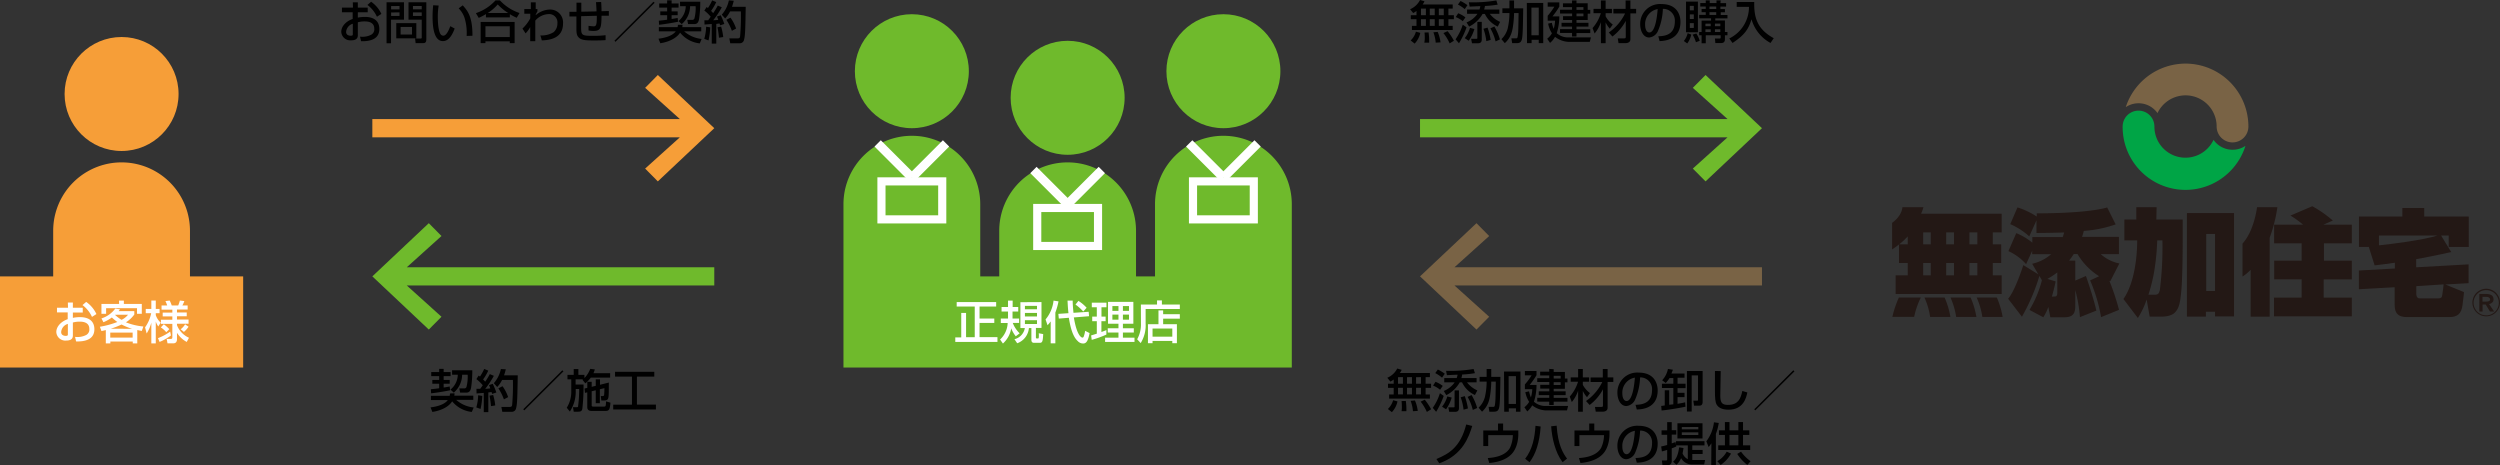<svg xmlns="http://www.w3.org/2000/svg" width="658" height="122.39" viewBox="0 0 658 122.39"><rect x="0" y="0" width="658" height="122.39" fill="#333333" stroke="none"/><defs><style>.cls-1,.cls-7,.cls-8{fill:none;}.cls-2{fill:#00a546;}.cls-3{fill:#796345;}.cls-4{fill:#231815;}.cls-5{fill:#f69e38;}.cls-6{fill:#6fba2c;}.cls-7,.cls-8{stroke:#fff;stroke-miterlimit:10;}.cls-7{stroke-width:2.14px;}.cls-8{stroke-width:2.34px;}.cls-9{fill:#fff;}</style></defs><title>fig_system</title><g id="レイヤー_2" data-name="レイヤー 2"><g id="レイヤー_1-2" data-name="レイヤー 1"><path class="cls-1" d="M578.74,18.66a4.14,4.14,0,0,0-1.25-1.25C577.93,17.81,578.34,18.22,578.74,18.66Z"/><path class="cls-2" d="M587.6,39.41a6.1,6.1,0,0,1-5-2.59,8.17,8.17,0,0,1-15.56-3.52,4.18,4.18,0,0,0-8.36,0A16.54,16.54,0,0,0,591,38.39,6,6,0,0,1,587.6,39.41Z"/><path class="cls-3" d="M575.23,16.74A16.57,16.57,0,0,0,559.5,28.2a6.08,6.08,0,0,1,8.35,1.57,8.18,8.18,0,0,1,15.57,3.53,4.18,4.18,0,1,0,8.36,0A16.57,16.57,0,0,0,575.23,16.74Z"/><path class="cls-4" d="M654.25,79.39h-.86V78.14h1c.62,0,.95.21,1,.64S655,79.39,654.25,79.39Zm.88.66c.78-.21,1.17-.63,1.17-1.25,0-1-.68-1.43-2-1.43h-1.74V82h.85V80.16h.83L655.36,82h1.1Z"/><path class="cls-4" d="M650.74,79.63A3.63,3.63,0,1,0,654.37,76,3.64,3.64,0,0,0,650.74,79.63Zm.31,0A3.32,3.32,0,1,1,654.37,83,3.32,3.32,0,0,1,651.05,79.63Z"/><path class="cls-4" d="M555.43,74l2.39-4.66a10.37,10.37,0,0,1-4.9-2.45h4.78V62.35H548c.17-.51.32-1,.46-1.58a31.84,31.84,0,0,0,8.38-1.71l-2.23-4.46s-4.47,1.55-18.54,1.55V57A20.14,20.14,0,0,0,531,54.59l-1.9,4.4a18.74,18.74,0,0,1,5,3.22L536,58l0,3.32s3.23,0,7.28-.13a12.22,12.22,0,0,1-.37,1.21h-8v1.47a16.06,16.06,0,0,0-4.23-2.5l-2.07,4.73a13.53,13.53,0,0,1,4.66,3.43L534.87,66v.9h5a11.37,11.37,0,0,1-5,2.52l1.62,2.79-3.95-2.43s-2.13,6.72-4,8.85l3.63,4.73a50.84,50.84,0,0,0,4.6-10.74l.66,1.14a28.88,28.88,0,0,1-3.27,7.81l3.64,1.93a12.92,12.92,0,0,0,1.32-2.71l.52,2.71h3.83c2.81,0,2.74-1.92,2.74-3.43V76.35a38.46,38.46,0,0,1,1.23,7.12l4.32-1.72c-.89-3.9-2.74-9.11-2.74-9.11l-2.81,1.21V68.59h-1.63a17.57,17.57,0,0,0,1.23-1.72h1a17.12,17.12,0,0,0,5.67,5.83l-2.36,1.1A41.69,41.69,0,0,1,553,83.47l4.73-1.92a65,65,0,0,0-2.54-7.64Zm-14.94,4.07h-.44c.64-2.16,1-4,1-4l-2.17-.66a20.52,20.52,0,0,0,2.6-1.71V77C541.52,78.12,541,78.05,540.49,78.05Z"/><path class="cls-4" d="M588,56.08h-12.4V83.33h5V82.05H583v1.23h5Zm-5,20.5h-2.32v-15H583Z"/><path class="cls-4" d="M567.62,54.53h-5.34v3.26h-3.15v5.48h3.38c0,3.5-.5,10.93-3.62,15.43l3.8,5A22.15,22.15,0,0,0,565,78.83l.79,4.5h2.82s2.7.18,3.9-1.15c1-1.13,1.31-2.28,1.62-5.76.28-3.05.35-9.22.36-13.16h0V57.79h-6.94Zm.85,21.84c-.24.78-.36,1.2-1.37,1.2h-1.63a46.51,46.51,0,0,0,1.44-5.7,61.81,61.81,0,0,0,.87-8.6h1.37A91.94,91.94,0,0,1,568.47,76.37Z"/><path class="cls-4" d="M619,64.05V59.13h-7.47L614,58.05a31.08,31.08,0,0,0-5.4-3.77l-5.76,2.46a26.26,26.26,0,0,1,3.33,2.39h-7.62v4.92h7.24v4.56h-7.22v4.92h7.22v4.8h-7.28v4.93H619V78.33h-7.41v-4.8H619V68.61h-7.34V64.05Z"/><path class="cls-4" d="M599.41,54.53h-5.36s-.68,6.11-3.82,9.58v8.67A10.7,10.7,0,0,0,592.37,71V83.34h5V62.6A40.05,40.05,0,0,0,599.41,54.53Z"/><path class="cls-4" d="M649.78,65V57H638.06V54.75H632.3V57H620.88v8h2.59L625,69.85c1.82-.21,3.6-.45,5.33-.7,0,.44,0,.95,0,1.52l-9.47.53,0,4.93,9.41-.53c0,2,0,3.81,0,4.41,0,1.69.23,3.45,3.3,3.45h11.1c2.15,0,3.15-.92,3.45-3.06s.4-3.52.4-3.52l-4.9-2,6.12-.35V69.58l-13.8.77V68.22c5.41-1,9.22-1.88,9.22-1.88L642.5,62h2v3Zm-6.63,9.85c0,.46-.17,1.54-.28,2.31-.16,1-.08,1.38-1.31,1.38h-4.67c-.92,0-.92-1-.92-1.23v-2Zm-17-10.3V62h15.39C637.46,63.22,630.16,64.14,626.19,64.57Z"/><path class="cls-4" d="M499.81,69.23h2.31v3.24h-3.19v4.92h27.91V72.47H524.5V69.23h2.22V64.31H524.5V61.17h2.34V56.25h-21.2a16.92,16.92,0,0,0,.62-1.72h-5.55s0,2.17-2.71,4.12v7a19.54,19.54,0,0,0,1.81-1.31Zm6.37,0h2v3.24h-2Zm0-8.06h2v3.14h-2Zm6.06,3.14V61.17h2.06v3.14Zm2.06,4.92v3.24h-2.06V69.23Zm6.14,3.24h-2.08V69.23h2.08Zm0-8.16h-2.08V61.17h2.08Zm-18.32-2.09v2.09h-2.24A20.94,20.94,0,0,0,502.12,62.22Z"/><path class="cls-4" d="M525.57,78.31h-5.32a18.52,18.52,0,0,1,1.5,5.1h5.34A21.77,21.77,0,0,0,525.57,78.31Z"/><path class="cls-4" d="M506.51,78.31a18.52,18.52,0,0,1,1.5,5.1h5.34a22.09,22.09,0,0,0-1.53-5.1Z"/><path class="cls-4" d="M513.36,78.31a18.92,18.92,0,0,1,1.5,5.1h5.33a21.77,21.77,0,0,0-1.52-5.1Z"/><path class="cls-4" d="M498.07,83.4h5.74a20.79,20.79,0,0,1,1.75-5.09h-5.78A27.32,27.32,0,0,0,498.07,83.4Z"/><polygon class="cls-5" points="173.14 19.74 169.8 23.12 178.94 31.34 98 31.34 98 36.14 178.94 36.14 169.8 44.37 173.14 47.74 188 33.74 173.14 19.74"/><polygon class="cls-6" points="112.86 86.74 116.2 83.37 107.07 75.14 188 75.14 188 70.34 107.07 70.34 116.2 62.12 112.86 58.74 98 72.74 112.86 86.74"/><path d="M92.86.62h1.32V2h2.6V3.23h-2.6V4.64a9.2,9.2,0,0,1,1.88-.19c2.27,0,3.78,1,3.78,3.19,0,2.69-2.42,3.27-4.81,3.21l-.28-1.21a5,5,0,0,0,2.91-.48,1.61,1.61,0,0,0,.85-1.62c0-1.9-2-1.9-2.54-1.9a6.33,6.33,0,0,0-1.79.23V9.21c0,.41,0,1.4-1.7,1.4a2.38,2.38,0,0,1-2.66-2.23c0-1.51,1.34-2.83,3-3.39V3.23H90V2h2.9Zm0,5.63A2.42,2.42,0,0,0,91.1,8.4c0,.94.93,1,1.2,1,.56,0,.56-.19.56-.42ZM97.68.46a8.07,8.07,0,0,1,2.7,3.2l-1.17.75a8.12,8.12,0,0,0-2.5-3.11Z"/><path d="M101.74.6h4.59V5.17h-3.41v6.21h-1.18Zm1.2,1v.87h2.21V1.58Zm0,1.68V4.2h2.21V3.26Zm6.64,2.81v4H104.3v-4Zm-4.14,1v2h3v-2ZM111,5.17h-3.48V.6h4.69v9.75c0,1-.51,1-.91,1h-1.91l-.14-1.2h1.46c.28,0,.29-.15.29-.3Zm-2.31-3.59v.87H111V1.58Zm0,1.68V4.2H111V3.26Z"/><path d="M115.46,1.46a17.51,17.51,0,0,0-.23,3c0,1.18.1,3.79.8,4.63a.86.86,0,0,0,.66.3c.77,0,1.39-1.32,1.83-2.5l1.15.62c-.82,2.23-1.82,3.31-3.1,3.31-2.26,0-2.72-3.42-2.72-6.44,0-1.34.11-2.47.16-3Zm7.36,8a13.39,13.39,0,0,0-.56-4.78,6.45,6.45,0,0,0-1.54-2.48l1.07-.79c1.5,1.62,2.56,3.25,2.56,8Z"/><path d="M127.9,3.71a15.6,15.6,0,0,1-1.9,1l-.74-1.25A12.21,12.21,0,0,0,130.41.11h1.17a12.42,12.42,0,0,0,5.16,3.32L136,4.68a14.62,14.62,0,0,1-1.81-.95v.85H127.9Zm-1.39,2.07h8.94v5.57h-1.28v-.47h-6.4v.47h-1.26Zm1.26,1.14V9.75h6.4V6.92Zm6-3.49A13.38,13.38,0,0,1,131,1.16a11.06,11.06,0,0,1-2.64,2.27Z"/><path d="M142.23,9.32a6,6,0,0,0,3.48-.85,3,3,0,0,0,1-2.34,2.19,2.19,0,0,0-2.36-2.42,4.89,4.89,0,0,0-3.46,1.71v5.42h-1.34l0-3.72a7.08,7.08,0,0,1-1.22,1.67l-.82-1.27a10.19,10.19,0,0,0,2.06-2.7V3.62H138V2.38h1.72V.62H141l0,1.76h.45V3a5.51,5.51,0,0,0-.45.86V4a5.87,5.87,0,0,1,3.75-1.49,3.39,3.39,0,0,1,3.44,3.69c0,4-3.71,4.37-5.58,4.43Z"/><path d="M158.22.52c.06.76.1,1.51.1,2.43l1.93-.05V4.14l-1.92,0c-.07,3.1-.14,4-2.09,4a6.62,6.62,0,0,1-1.34-.12l0-1.23c.58.09,1.24.14,1.33.14.72,0,.85-.38.85-2.78l-4.13.11,0,2.92c0,2.18.22,2.25,3.27,2.25a24.06,24.06,0,0,0,3.17-.17v1.31c-.38,0-.85.08-3.08.08s-3.24-.1-3.91-.71-.69-1.32-.69-2.76V4.34l-1.84,0,0-1.24,1.86,0V.71H153l0,2.37L157,3c0-.48-.09-2.05-.14-2.43Z"/><path d="M172.3.74,162,11l-.28-.28L172,.46Z"/><path d="M179.64,6.52a3.27,3.27,0,0,1-.07.62h5V8.25h-4.5a8.23,8.23,0,0,0,4.6,2l-.49,1.17A7.7,7.7,0,0,1,179,8.59c-.84,1.34-2.69,2.4-5.21,2.79l-.48-1.2c1.19-.13,3.58-.59,4.55-1.93h-4.45V7.14h4.94a4.79,4.79,0,0,0,.08-.62ZM173.4,5.45c.73-.08,1.47-.15,2.19-.26V4h-1.8V3h1.8V2H173.5V.92h2.09V.08h1.18V.92h1.83V2h-1.83V3h1.59V4h-1.59V5c.67-.1,1.14-.19,1.59-.28l.11,1c-1.48.3-3.51.64-5,.8Zm5.58-5h5.33A31.09,31.09,0,0,1,184,5c-.14.68-.33,1.34-1.29,1.34h-1.61l-.21-1.11h1.28a.58.58,0,0,0,.6-.36,10.67,10.67,0,0,0,.32-3.24h-1.46a6.25,6.25,0,0,1-2.2,4.71l-.86-.8a5.14,5.14,0,0,0,1.92-3.91H179Z"/><path d="M185.4,5.33l1,0c.14-.2.33-.45.66-.93a10.42,10.42,0,0,0-1.68-1.62l.61-.93.34.26a13.49,13.49,0,0,0,1.11-2l1.07.44a12.82,12.82,0,0,1-1.36,2.32c.09.08.3.31.56.59a18.27,18.27,0,0,0,1.21-2l1.06.46a23,23,0,0,1-2.26,3.41c.44,0,.9-.06,1.33-.1a6.82,6.82,0,0,0-.35-.87l1-.34a18.86,18.86,0,0,1,.94,2.28l-1.11.37c-.05-.19-.07-.26-.15-.49l-.85.11v5.19h-1.2V6.31l-1.9.15Zm1.53,1.87a18.42,18.42,0,0,1-.45,3.44l-1.12-.41a12.11,12.11,0,0,0,.49-3.2ZM189.8,7a14.7,14.7,0,0,1,.55,2.75l-1.12.18a22.18,22.18,0,0,0-.39-2.75ZM193.12.2a12.24,12.24,0,0,1-.46,1.59h3.61c-.09,5.63-.13,7.63-.44,8.68a1.11,1.11,0,0,1-1,.91h-2.63l-.24-1.28h2.17c.47,0,.59-.11.67-.56A62.82,62.82,0,0,0,195,3h-2.85a7.19,7.19,0,0,1-1.29,1.86l-.89-1A8.08,8.08,0,0,0,191.84.1Zm-.86,4.45a10.43,10.43,0,0,1,1.48,2.87l-1.11.59a13.78,13.78,0,0,0-1.45-2.9Z"/><path d="M119.64,103.52a3.27,3.27,0,0,1-.07.62h5v1.11h-4.5a8.23,8.23,0,0,0,4.6,2l-.49,1.17a7.7,7.7,0,0,1-5.17-2.79c-.84,1.34-2.69,2.4-5.21,2.79l-.48-1.2c1.19-.13,3.58-.59,4.55-1.93h-4.45v-1.11h4.94a4.79,4.79,0,0,0,.08-.62Zm-6.24-1.07c.73-.08,1.47-.15,2.19-.26V101h-1.8v-1h1.8V99H113.5V97.92h2.09v-.84h1.18v.84h1.83V99h-1.83v1h1.59v1h-1.59v1c.67-.1,1.14-.19,1.59-.28l.11,1c-1.48.3-3.51.64-5,.8Zm5.58-5h5.33A31.09,31.09,0,0,1,124,102c-.14.68-.33,1.34-1.29,1.34h-1.61l-.21-1.11h1.28a.58.58,0,0,0,.6-.36,10.67,10.67,0,0,0,.32-3.24h-1.46a6.25,6.25,0,0,1-2.2,4.71l-.86-.8a5.14,5.14,0,0,0,1.92-3.91H119Z"/><path d="M125.4,102.33l1,0c.14-.2.33-.45.66-.93a10.42,10.42,0,0,0-1.68-1.62l.61-.93.34.26a13.49,13.49,0,0,0,1.11-2l1.07.44a12.82,12.82,0,0,1-1.36,2.32c.09.08.3.31.56.59a18.27,18.27,0,0,0,1.21-2l1.06.46a23,23,0,0,1-2.26,3.41c.44,0,.9-.06,1.33-.1a6.82,6.82,0,0,0-.35-.87l1-.34a18.86,18.86,0,0,1,.94,2.28l-1.11.37c-.05-.19-.07-.26-.15-.49l-.85.11v5.19h-1.2v-5.07l-1.9.15Zm1.53,1.87a18.42,18.42,0,0,1-.45,3.44l-1.12-.41a12.11,12.11,0,0,0,.49-3.2Zm2.87-.24a14.7,14.7,0,0,1,.55,2.75l-1.12.18a22.18,22.18,0,0,0-.39-2.75Zm3.32-6.76a12.24,12.24,0,0,1-.46,1.59h3.61c-.09,5.63-.13,7.63-.44,8.68a1.11,1.11,0,0,1-1,.91h-2.63l-.24-1.28h2.17c.47,0,.59-.11.67-.56A62.82,62.82,0,0,0,135,100h-2.85a7.19,7.19,0,0,1-1.29,1.86l-.89-1a8.08,8.08,0,0,0,1.86-3.73Zm-.86,4.45a10.43,10.43,0,0,1,1.48,2.87l-1.11.59a13.78,13.78,0,0,0-1.45-2.9Z"/><path d="M148.3,97.74,138,108l-.28-.28L148,97.46Z"/><path d="M153.45,99.84H151.5v1.36h2.09a52.36,52.36,0,0,1-.32,6.39c-.14.64-.41.77-1.26.77h-1l-.21-1.19h1c.16,0,.28,0,.34-.13a35.17,35.17,0,0,0,.3-4.65h-.91v.52a9.5,9.5,0,0,1-1.54,5.41l-.82-1a7.9,7.9,0,0,0,1.19-4.4V99.84h-1V98.66H151V97.14h1.23v1.52h1.59v.84a6.89,6.89,0,0,0,1.53-2.42l1.21.15a6.7,6.7,0,0,1-.37,1h4.4v1.16H155.5a8.19,8.19,0,0,1-1.44,1.51l-.75-.93Zm1.13,2.25v-1.6h1.15v1.32l1.07-.26V99.84h1.12v1.43l2.32-.58c0,2.91,0,3.78-.21,4.25-.1.26-.42.46-1,.46h-.76l-.14-1.16h.56A.32.32,0,0,0,159,104a17.33,17.33,0,0,0,.08-1.84l-1.2.29v3.67H156.8v-3.4l-1.07.26v3.69c0,.24.05.34.38.34H159c.39,0,.47-.06.51-1.37l1.16.34c-.15,2-.43,2.18-1.41,2.18h-3.54c-.7,0-1.15-.29-1.15-1v-3.9l-.6.15-.12-1.15Z"/><path d="M161.88,97.85h10.33v1.27h-4.57v7.38h5v1.27H161.4V106.5h4.93V99.12h-4.45Z"/><polygon class="cls-6" points="448.9 19.74 445.55 23.12 454.69 31.34 373.75 31.34 373.75 36.14 454.69 36.14 445.55 44.37 448.9 47.74 463.75 33.74 448.9 19.74"/><polygon class="cls-3" points="388.61 86.74 391.95 83.37 382.82 75.14 463.75 75.14 463.75 70.34 382.82 70.34 391.95 62.12 388.61 58.74 373.75 72.74 388.61 86.74"/><path d="M366.82,99.88a4.67,4.67,0,0,1-.87.55l-.81-1A5.2,5.2,0,0,0,367.75,97l1.17.34a4.45,4.45,0,0,1-.48.84h7.91v1.09h-1.13V101h1.44v1.08h-1.44v1.75h1.13v1.08H365.62v-1.08h1.2v-1.75h-1.5V101h1.5Zm1,5.77a5.92,5.92,0,0,1-1.48,2.83l-1.05-.83a5.16,5.16,0,0,0,1.38-2.31Zm.14-6.38V101h1.29V99.27Zm0,2.79v1.75h1.29v-1.75Zm2.05,3.47a15.83,15.83,0,0,1,.15,2.7h-1.27a6.49,6.49,0,0,0,.07-1.37,10.53,10.53,0,0,0-.07-1.3Zm.32-6.26V101h1.3V99.27Zm0,2.79v1.75h1.3v-1.75Zm2.08,3.34a9.81,9.81,0,0,1,.74,2.75l-1.26.08a10.18,10.18,0,0,0-.61-2.73Zm.3-6.13V101H374V99.27Zm0,2.79v1.75H374v-1.75ZM375,105.2a15,15,0,0,1,1.67,2.52l-1.12.7a12.21,12.21,0,0,0-1.64-2.71Z"/><path d="M377.1,107.34a13.81,13.81,0,0,0,1.89-3.85l1,.71a22.19,22.19,0,0,1-2,4.19Zm1.93-4.76a6.93,6.93,0,0,0-1.85-1.09l.65-1a7.93,7.93,0,0,1,1.9,1.08Zm.52-3.18a9.4,9.4,0,0,0-1.79-1.2l.68-.94a10.68,10.68,0,0,1,1.82,1.1Zm0,7.64a7.69,7.69,0,0,0,1.38-2.7l1.16.3a10.51,10.51,0,0,1-1.49,3.09Zm3.86-7.54a6.36,6.36,0,0,0,.23-.87c-.95,0-2.43.11-2.82.11l-.21-1.14a36.94,36.94,0,0,0,7.24-.48l.35,1.1a26.71,26.71,0,0,1-3.35.35,6.58,6.58,0,0,1-.21.93h4v1.13h-2.53a7,7,0,0,0,2.73,2.13l-.64,1.21a6.91,6.91,0,0,1-3.39-3.34h-.6a8.42,8.42,0,0,1-3.54,3.37l-.67-1.1a6.27,6.27,0,0,0,2.87-2.27h-2.74V99.5Zm-.56,3.26H384v4.57c0,.33,0,1.06-1,1.06h-1.57l-.23-1.18h1.38c.15,0,.26,0,.26-.22Zm2.36,5.07a14,14,0,0,0-.76-3.26l1.08-.31a18.39,18.39,0,0,1,.83,3.24Zm2.43.07a12.56,12.56,0,0,0-1.37-3.43l1.05-.5a14.53,14.53,0,0,1,1.47,3.41Z"/><path d="M391.28,100.44h-1.85V99.2h1.85V97.12h1.22V99.2h2.41c-.08,5.45-.13,7.66-.42,8.38-.2.49-.44.78-1.38.78H392l-.2-1.27H393a.36.36,0,0,0,.42-.33c.2-.93.21-2,.27-6.32H392.5a25.41,25.41,0,0,1-.18,2.71c-.23,1.73-.43,3.53-2.25,5.21l-.9-1.06a6,6,0,0,0,1.66-2.82,18.28,18.28,0,0,0,.45-3.85Zm4.58-2.66h4.32v10.58H399v-.88h-1.88v.88h-1.21ZM397.07,99v7.32H399V99Z"/><path d="M402.45,103a7.71,7.71,0,0,0,.49,1.6,9.68,9.68,0,0,0,.36-2.16h-1.95v-1.25a16.32,16.32,0,0,0,1.76-2.4h-1.76V97.64h3.06v1.11a22.55,22.55,0,0,1-1.8,2.57h1.8a14.21,14.21,0,0,1-.68,4.41,4.47,4.47,0,0,0,3,1.12h6l-.3,1.17h-5.61a6.31,6.31,0,0,1-3.54-1.33,5.58,5.58,0,0,1-1.31,1.6l-.75-1.1a4.9,4.9,0,0,0,1.25-1.43,7,7,0,0,1-1-2.55Zm6.48-5.83v.73h2.95v1.73h.68v1h-.68v1.71h-2.95V103h3.15v1h-3.15v.71h3.63v1h-3.63v.88h-1.17v-.88H404.6v-1h3.16V104H405v-1h2.78v-.72h-2.39v-1h2.39v-.73H404.6v-1h3.16v-.72h-2.39v-1h2.39v-.73Zm0,1.74v.72h1.83v-.72Zm0,1.69v.73h1.83v-.73Z"/><path d="M413.16,104.38a10.44,10.44,0,0,0,2.18-3.9h-1.93V99.33h1.95V97.12h1.24v2.21h1.66v1.15H416.6v.81a6.54,6.54,0,0,0,1.88,2.17l-.78,1.08a6.39,6.39,0,0,1-1.1-1.66v5.49h-1.24v-5.55a9.12,9.12,0,0,1-1.66,3Zm4.28,1.17a13.12,13.12,0,0,0,4.28-5h-3.08v-1.2h3.22V97.12h1.26v2.21h1.51v1.2h-1.51v6.82c0,.82-.81,1-1.23,1H420l-.21-1.25h1.6c.44,0,.51-.06.51-.44v-4.19a12.56,12.56,0,0,1-3.51,4.12Z"/><path d="M430.47,106.55c1.43-.06,4.35-.19,4.35-3.91a3.08,3.08,0,0,0-3.15-3.31,15.87,15.87,0,0,1-1.31,5.85,2.81,2.81,0,0,1-2.3,1.69c-1.57,0-2.36-1.8-2.36-3.48a5.21,5.21,0,0,1,5.6-5.32c4,0,5,2.73,5,4.7,0,4.76-4.26,5-5.5,5Zm-3.47-3c0,1.3.51,2,1.11,2,1.6,0,2.07-4.48,2.19-6.16A4,4,0,0,0,427,103.57Z"/><path d="M440.42,106.42v-4.3h-3V101h3v-1.5h-1a7.7,7.7,0,0,1-1,1.3l-.94-.72A6,6,0,0,0,439,97.11l1.3.2c-.15.45-.25.71-.39,1h3.46v1.11h-1.84V101h2.11v1.15h-2.11v1.24h1.84v1.14h-1.84v1.75c1.23-.21,1.56-.28,2-.4l.09,1.16c-1.13.27-4.76.88-6.29,1l-.1-1.21c.3,0,.67-.08.93-.12v-4h1.17v3.82Zm7.71-8.78v8.13c0,1-.61,1-1,1h-1.26l-.19-1.31h.95c.17,0,.29,0,.29-.25V98.81h-1.67v9.51H444V97.64Z"/><path d="M452.89,97.67c0,1-.11,6.14-.11,6.45,0,1.86.44,2.45,2,2.45,2.71,0,3.36-1.61,3.8-3.66l1.32.38c-.28,1.35-1,4.54-4.94,4.54-1.8,0-2.65-.59-3.09-1.27s-.5-1.8-.5-3.92c0-1.07,0-2.67,0-5Z"/><path d="M472.3,97.74,462,108l-.28-.28L472,97.46Z"/><path d="M378.06,120.81c3.31-1.37,6.34-3.14,7.85-9.09l1.58.4c-.87,2.79-2.49,7.65-8.67,9.82Z"/><path d="M395.62,111.48v1.82h4l0,1.09c0,.8-.17,3.67-2,5.35-1.07,1-2.72,1.83-5.64,2.13l-.4-1.31c1.12-.08,4.52-.34,5.84-2.69a8.18,8.18,0,0,0,.76-3.34H391.7v2.88h-1.3V113.3h3.88v-1.82Z"/><path d="M401.42,120.75c1.92-2.45,2.53-5.59,2.72-8.68l1.36.19c-.28,4.13-1.24,7.18-2.93,9.41Zm8.29-8.71c.33,5.14,1.75,7.36,2.74,8.67l-1.18.93c-1.95-2.53-2.81-6.44-3-9.44Z"/><path d="M419.62,111.48v1.82h4l0,1.09c0,.8-.17,3.67-2,5.35-1.07,1-2.72,1.83-5.64,2.13l-.4-1.31c1.12-.08,4.52-.34,5.84-2.69a8.18,8.18,0,0,0,.76-3.34H415.7v2.88h-1.3V113.3h3.88v-1.82Z"/><path d="M430.47,120.55c1.43-.06,4.35-.19,4.35-3.91a3.08,3.08,0,0,0-3.15-3.31,15.87,15.87,0,0,1-1.31,5.85,2.81,2.81,0,0,1-2.3,1.69c-1.57,0-2.36-1.8-2.36-3.48a5.21,5.21,0,0,1,5.6-5.32c4,0,5,2.73,5,4.7,0,4.76-4.26,5-5.5,5Zm-3.47-3c0,1.3.51,2,1.11,2,1.6,0,2.07-4.48,2.19-6.16A4,4,0,0,0,427,117.57Z"/><path d="M443.1,117.92c-.06.4-.13.86-.25,1.42a3,3,0,0,0,1.38,1.52v-3.64h-3.08l.06.28A8,8,0,0,1,440,118v3.44a1,1,0,0,1-1.09,1h-1.35l-.15-1.24h1.14c.21,0,.25-.15.25-.27v-2.52c-.86.28-1,.3-1.39.41l-.19-1.31c.38-.08.92-.19,1.58-.39v-2.68h-1.48v-1.17h1.48V111.1H440v2.12h1.2v1.17H440v2.31l1-.35.13.77v-1h7.49v1.1h-3.21v1.2h2.72v1.08h-2.72v1.58h3.37l-.25,1.16h-2.89a3.29,3.29,0,0,1-3.17-1.65,5.38,5.38,0,0,1-1.21,1.74l-.91-.8c.41-.37,1.28-1.15,1.59-3.79Zm5-6.52v4H441.5v-4Zm-5.45,1V113H447v-.61Zm0,1.39v.71H447v-.71Z"/><path d="M450.44,116.66a7.21,7.21,0,0,1-.73,1l-.6-1.51a10.14,10.14,0,0,0,2-5l1.27.17a14.47,14.47,0,0,1-.76,2.89v8.23h-1.22Zm5.16,2.72a8.54,8.54,0,0,1-2.73,3l-.87-1a6.48,6.48,0,0,0,2.47-2.5Zm-1.61-8.3h1.21v2.19h2.34v-2.19h1.22v2.19h1.67v1.21h-1.67v2.73h1.89v1.23h-8.41v-1.23H454v-2.73h-1.57v-1.21H454Zm1.21,3.4v2.73h2.34v-2.73Zm4.7,7.89a11.23,11.23,0,0,1-2.66-2.9l1-.59a11.07,11.07,0,0,0,2.51,2.51Z"/><path d="M372.82,2.88a4.67,4.67,0,0,1-.87.55l-.81-1A5.2,5.2,0,0,0,373.75,0l1.17.34a4.45,4.45,0,0,1-.48.84h7.91V2.27h-1.13V4h1.44V5.06h-1.44V6.81h1.13V7.89H371.62V6.81h1.2V5.06h-1.5V4h1.5Zm1,5.77a5.92,5.92,0,0,1-1.48,2.83l-1.05-.83a5.16,5.16,0,0,0,1.38-2.31ZM374,2.27V4h1.29V2.27Zm0,2.79V6.81h1.29V5.06ZM376,8.53a15.83,15.83,0,0,1,.15,2.7h-1.27A6.49,6.49,0,0,0,375,9.86a10.53,10.53,0,0,0-.07-1.3Zm.32-6.26V4h1.3V2.27Zm0,2.79V6.81h1.3V5.06Zm2.08,3.34a9.81,9.81,0,0,1,.74,2.75l-1.26.08a10.18,10.18,0,0,0-.61-2.73Zm.3-6.13V4H380V2.27Zm0,2.79V6.81H380V5.06ZM381,8.2a15,15,0,0,1,1.67,2.52l-1.12.7a12.21,12.21,0,0,0-1.64-2.71Z"/><path d="M383.1,10.34A13.81,13.81,0,0,0,385,6.49l1,.71a22.19,22.19,0,0,1-2,4.19ZM385,5.58a6.93,6.93,0,0,0-1.85-1.09l.65-1a7.93,7.93,0,0,1,1.9,1.08Zm.52-3.18a9.4,9.4,0,0,0-1.79-1.2l.68-.94a10.68,10.68,0,0,1,1.82,1.1Zm0,7.64a7.69,7.69,0,0,0,1.38-2.7l1.16.3a10.51,10.51,0,0,1-1.49,3.09ZM389.4,2.5a6.36,6.36,0,0,0,.23-.87c-.95,0-2.43.11-2.82.11L386.6.6a36.94,36.94,0,0,0,7.24-.48l.35,1.1a26.71,26.71,0,0,1-3.35.35,6.58,6.58,0,0,1-.21.93h4V3.63h-2.53a7,7,0,0,0,2.73,2.13L394.21,7a6.91,6.91,0,0,1-3.39-3.34h-.6A8.42,8.42,0,0,1,386.68,7L386,5.9a6.27,6.27,0,0,0,2.87-2.27h-2.74V2.5Zm-.56,3.26H390v4.57c0,.33,0,1.06-1,1.06h-1.57l-.23-1.18h1.38c.15,0,.26,0,.26-.22Zm2.36,5.07a14,14,0,0,0-.76-3.26l1.08-.31a18.39,18.39,0,0,1,.83,3.24Zm2.43.07a12.56,12.56,0,0,0-1.37-3.43l1.05-.5a14.53,14.53,0,0,1,1.47,3.41Z"/><path d="M397.28,3.44h-1.85V2.2h1.85V.12h1.22V2.2h2.41c-.08,5.45-.13,7.66-.42,8.38-.2.49-.44.78-1.38.78H398l-.2-1.27H399a.36.36,0,0,0,.42-.33c.2-.93.21-2,.27-6.32H398.5a25.41,25.41,0,0,1-.18,2.71c-.23,1.73-.43,3.53-2.25,5.21l-.9-1.06a6,6,0,0,0,1.66-2.82,18.28,18.28,0,0,0,.45-3.85ZM401.86.78h4.32V11.36H405v-.88h-1.88v.88h-1.21ZM403.07,2V9.28H405V2Z"/><path d="M408.45,6a7.71,7.71,0,0,0,.49,1.6,9.68,9.68,0,0,0,.36-2.16h-1.95V4.15a16.32,16.32,0,0,0,1.76-2.4h-1.76V.64h3.06V1.75a22.55,22.55,0,0,1-1.8,2.57h1.8a14.21,14.21,0,0,1-.68,4.41,4.47,4.47,0,0,0,3,1.12h6l-.3,1.17h-5.61a6.31,6.31,0,0,1-3.54-1.33,5.58,5.58,0,0,1-1.31,1.6l-.75-1.1a4.9,4.9,0,0,0,1.25-1.43,7,7,0,0,1-1-2.55ZM414.93.13V.86h2.95V2.59h.68v1h-.68V5.27h-2.95V6h3.15V7h-3.15v.71h3.63v1h-3.63v.88h-1.17V8.67H410.6v-1h3.16V7H411V6h2.78V5.27h-2.39v-1h2.39V3.56H410.6v-1h3.16V1.87h-2.39v-1h2.39V.13Zm0,1.74v.72h1.83V1.87Zm0,1.69v.73h1.83V3.56Z"/><path d="M419.16,7.38a10.44,10.44,0,0,0,2.18-3.9h-1.93V2.33h1.95V.12h1.24V2.33h1.66V3.48H422.6v.81a6.54,6.54,0,0,0,1.88,2.17l-.78,1.08a6.39,6.39,0,0,1-1.1-1.66v5.49h-1.24V5.82a9.12,9.12,0,0,1-1.66,3Zm4.28,1.17a13.12,13.12,0,0,0,4.28-5h-3.08V2.33h3.22V.12h1.26V2.33h1.51v1.2h-1.51v6.82c0,.82-.81,1-1.23,1H426l-.21-1.25h1.6c.44,0,.51-.06.51-.44V5.49a12.56,12.56,0,0,1-3.51,4.12Z"/><path d="M436.47,9.55c1.43-.06,4.35-.19,4.35-3.91a3.08,3.08,0,0,0-3.15-3.31,15.87,15.87,0,0,1-1.31,5.85,2.81,2.81,0,0,1-2.3,1.69c-1.57,0-2.36-1.8-2.36-3.48a5.21,5.21,0,0,1,5.6-5.32c4,0,5,2.73,5,4.7,0,4.76-4.26,5-5.5,5.05Zm-3.47-3c0,1.3.51,2,1.11,2,1.6,0,2.07-4.48,2.19-6.16A4,4,0,0,0,433,6.57Z"/><path d="M445.15,9.1a6.19,6.19,0,0,1-1.07,2.34l-.89-.65a5.1,5.1,0,0,0,1-2.06ZM443.76.43h3.13V8.49h-3.13Zm1,1.12V2.72h1.05V1.55Zm0,2.24V5h1.05V3.79Zm0,2.3V7.35h1.05V6.09Zm1.71,2.73a7.64,7.64,0,0,1,.9,1.91l-1,.39a8.15,8.15,0,0,0-.88-2Zm6.34-8h1.5v.92h-1.5v.64H454v.85h-1.1v.71h1.77v.91h-3.21v.54H454V8.42h.67v.87H454v1c0,.81-.4,1.05-1.1,1.05h-1.42l-.11-1.2h1.22c.29,0,.29-.15.29-.25V9.29h-3.92v2.09h-1.1V9.29h-.64V8.42h.64v-3h2.49V4.83h-3.13V3.92h1.73V3.21h-1.09V2.36h1.09V1.72h-1.44V.8h1.44V.1H450V.8h1.78V.1h1.1Zm-3.94,5.42V6.9h1.39V6.22Zm0,1.49v.71h1.39V7.71Zm1.06-6v.64h1.78V1.72Zm0,1.49v.71h1.78V3.21Zm1.44,3V6.9h1.42V6.22Zm0,1.49v.71h1.42V7.71Z"/><path d="M457.1.52h4.62c-.11,4.12.82,7.2,5.13,9.53L466,11.31A10.27,10.27,0,0,1,461,5.07c-.8,2.61-1.81,4.15-5,6.24l-.85-1.19a9.2,9.2,0,0,0,5.18-8.31H457.1Z"/><circle class="cls-6" cx="281" cy="25.74" r="15"/><circle class="cls-6" cx="240" cy="18.74" r="15"/><circle class="cls-6" cx="322" cy="18.74" r="15"/><path class="cls-6" d="M322,35.74a18,18,0,0,0-18,18v19h-5v-12a18,18,0,0,0-36,0v12h-5v-19a18,18,0,0,0-36,0v43H340v-43A18,18,0,0,0,322,35.74Z"/><rect class="cls-7" x="273" y="54.74" width="16" height="10"/><line class="cls-8" x1="281" y1="53.74" x2="272" y2="44.74"/><line class="cls-8" x1="281" y1="53.74" x2="290" y2="44.74"/><rect class="cls-7" x="232" y="47.74" width="16" height="10"/><line class="cls-8" x1="240" y1="46.74" x2="231" y2="37.74"/><line class="cls-8" x1="240" y1="46.74" x2="249" y2="37.74"/><rect class="cls-7" x="314" y="47.74" width="16" height="10"/><line class="cls-8" x1="322" y1="46.74" x2="313" y2="37.74"/><line class="cls-8" x1="322" y1="46.74" x2="331" y2="37.74"/><path class="cls-9" d="M251.8,79.5h10.39v1.18h-4.37v3.15h3.88V85h-3.88v3.74h4.71V90h-11.1v-1.2H253V82.37h1.27v6.38h2.28V80.68H251.8Z"/><path class="cls-9" d="M267.35,88.51a7.89,7.89,0,0,1-1.2-2.09,6.87,6.87,0,0,1-2.18,4l-.75-1.06a6.27,6.27,0,0,0,2-4.34h-1.81V83.83h1.9c0-.26,0-1,0-1.53V82h-1.7V80.8h1.7V79.11h1.22V80.8H268V82H266.5v.27c0,.41,0,1.08,0,1.56h1.73V85h-1.67a7.69,7.69,0,0,0,1.81,2.73Zm6.77-9v6.81h-1.47v2.5c0,.21.11.26.23.26h.21c.2,0,.28,0,.31-.22a6,6,0,0,0,0-1.15l1.17.22c-.09,1.64-.13,2.3-.87,2.3h-1.57c-.54,0-.67-.41-.67-.76V86.35h-.65a4.69,4.69,0,0,1-3.08,4L267,89.28a3.66,3.66,0,0,0,2.74-2.93h-1.17V79.54Zm-4.36,1v.88h3.18v-.88Zm0,1.86v.93h3.18v-.93Zm0,1.91v1h3.18v-1Z"/><path class="cls-9" d="M276.54,84.6a9.9,9.9,0,0,1-.83,1l-.52-1.53a9.22,9.22,0,0,0,2.1-4.95l1.31.2a16.94,16.94,0,0,1-.83,2.94v8.11h-1.23Zm4.68-2.17c-.12-1-.18-2-.25-3.31h1.36c0,.88.07,1.74.21,3.21l4-.27.1,1.17-4,.32c.83,5.08,2.13,5.31,2.23,5.31a.35.35,0,0,0,.34-.22,6.31,6.31,0,0,0,.39-1.57l1.18.6c-.4,2.15-.91,2.74-1.69,2.74a1.92,1.92,0,0,1-1.42-.63c-1.34-1.22-1.94-3.62-2.35-6.14l-2.64.21-.12-1.24Zm2.62-3.24A10.29,10.29,0,0,1,286,81l-.88,1a12.41,12.41,0,0,0-2.05-1.84Z"/><path class="cls-9" d="M287.18,88.28c.34-.09.42-.12,1.5-.46V84.54h-1.21V83.33h1.21V80.87h-1.32v-1.2h3.86v1.2h-1.31v2.46H291v1.21h-1.11v2.84c.41-.14.75-.27,1.31-.5v1.18a25.63,25.63,0,0,1-3.86,1.39Zm4.45-8.82h6.67V85.2h-2.75v1.2h2.87v1.12h-2.87v1.36h3.05V90h-7.74V88.88h3.52V87.52h-2.82V86.4h2.82V85.2h-2.75Zm1.15,1.09v1.27h1.6V80.55Zm0,2.25v1.33h1.6V82.8Zm2.77-2.25v1.27h1.6V80.55Zm0,2.25v1.33h1.6V82.8Z"/><path class="cls-9" d="M300.28,80.16h4.25V79.07h1.28v1.09h4.72v1.17h-9v3.8a8.83,8.83,0,0,1-1.3,5.17l-.93-1a8,8,0,0,0,1-4.16Zm10.25,3.71h-4.39v1.46h3.62v5h-1.21v-.6h-5.2v.6h-1.21v-5h2.77V81.69h1.23v1h4.39Zm-7.18,2.6v2.14h5.2V86.47Z"/><circle class="cls-5" cx="32" cy="24.74" r="15"/><path class="cls-5" d="M50,72.74v-12a18,18,0,0,0-36,0v12H0v24H64v-24Z"/><path class="cls-9" d="M17.86,79.62h1.32V81h2.6v1.25h-2.6v1.41a9.2,9.2,0,0,1,1.88-.19c2.27,0,3.78,1,3.78,3.19,0,2.69-2.42,3.27-4.81,3.21l-.28-1.21a5,5,0,0,0,2.91-.48,1.61,1.61,0,0,0,.85-1.62c0-1.9-2-1.9-2.54-1.9a6.33,6.33,0,0,0-1.79.23v3.34c0,.41,0,1.4-1.7,1.4a2.38,2.38,0,0,1-2.66-2.23c0-1.51,1.34-2.83,3-3.39V82.23H15V81h2.9Zm0,5.63A2.42,2.42,0,0,0,16.1,87.4c0,.94.93,1,1.2,1,.56,0,.56-.19.56-.42Zm4.82-5.79a8.07,8.07,0,0,1,2.7,3.2l-1.17.75a8.12,8.12,0,0,0-2.5-3.11Z"/><path class="cls-9" d="M37.32,87.11l-1.19-.24v3.52H34.94V89.9H29.05v.49h-1.2V86.88l-1.15.26L26.29,86a23.34,23.34,0,0,0,4.59-1.25,12.61,12.61,0,0,1-1.44-1.19,10,10,0,0,1-2.22,1.25l-.52-1a7.23,7.23,0,0,0,3.63-2.58l1.26.18a5.33,5.33,0,0,1-.37.48h4.13v.89a7.84,7.84,0,0,1-2.21,2.05,16,16,0,0,0,4.59,1.1Zm-6-8H32.6V80h4.72V82.6H36.06V81.11H27.93V82.6H26.7V80h4.65Zm-2.3,8.43v1.31h5.89V87.54Zm5.74-1A15.8,15.8,0,0,1,32,85.41a21,21,0,0,1-2.85,1.11Zm-4.51-3.69,0,0A9.8,9.8,0,0,0,32,84.18a5.09,5.09,0,0,0,1.71-1.35Z"/><path class="cls-9" d="M38.18,86.16a9.59,9.59,0,0,0,1.61-3.72H38.36V81.32h1.47V79.1H41v2.22H42v1.12H41v.48a4.58,4.58,0,0,0,1.3,2l-.64,1A5.08,5.08,0,0,1,41,84.62v5.77H39.83V84.92a10.11,10.11,0,0,1-1.23,2.86ZM45,88.29A14,14,0,0,1,42,90l-.42-1a14.23,14.23,0,0,0,3.21-1.72ZM49.15,90a6.74,6.74,0,0,1-2.57-2.41v1.7c0,.59-.23,1.08-1,1.08H44.09l-.22-1.17h1.06c.29,0,.43-.07.43-.42V85.24h-3V84.15h3v-.87H42.82v-1h2.54v-.77H42.52V80.4H44a7.72,7.72,0,0,0-.46-1.16l1.12-.14a8.19,8.19,0,0,1,.54,1.3H46.9a8.68,8.68,0,0,0,.44-1.3l1.18.14A6.92,6.92,0,0,1,48,80.4h1.39v1.07H46.58v.77h2.57v1H46.58v.87h3.05v1.09H46.58v.38a6,6,0,0,0,3.16,3.32Zm-5.39-2.56a6.16,6.16,0,0,0-1.43-1.26l.78-.84a11.45,11.45,0,0,1,1.46,1.29ZM49.63,86a6.46,6.46,0,0,1-1.22,1.36l-.86-.7a4.75,4.75,0,0,0,1.17-1.3Z"/></g></g></svg>